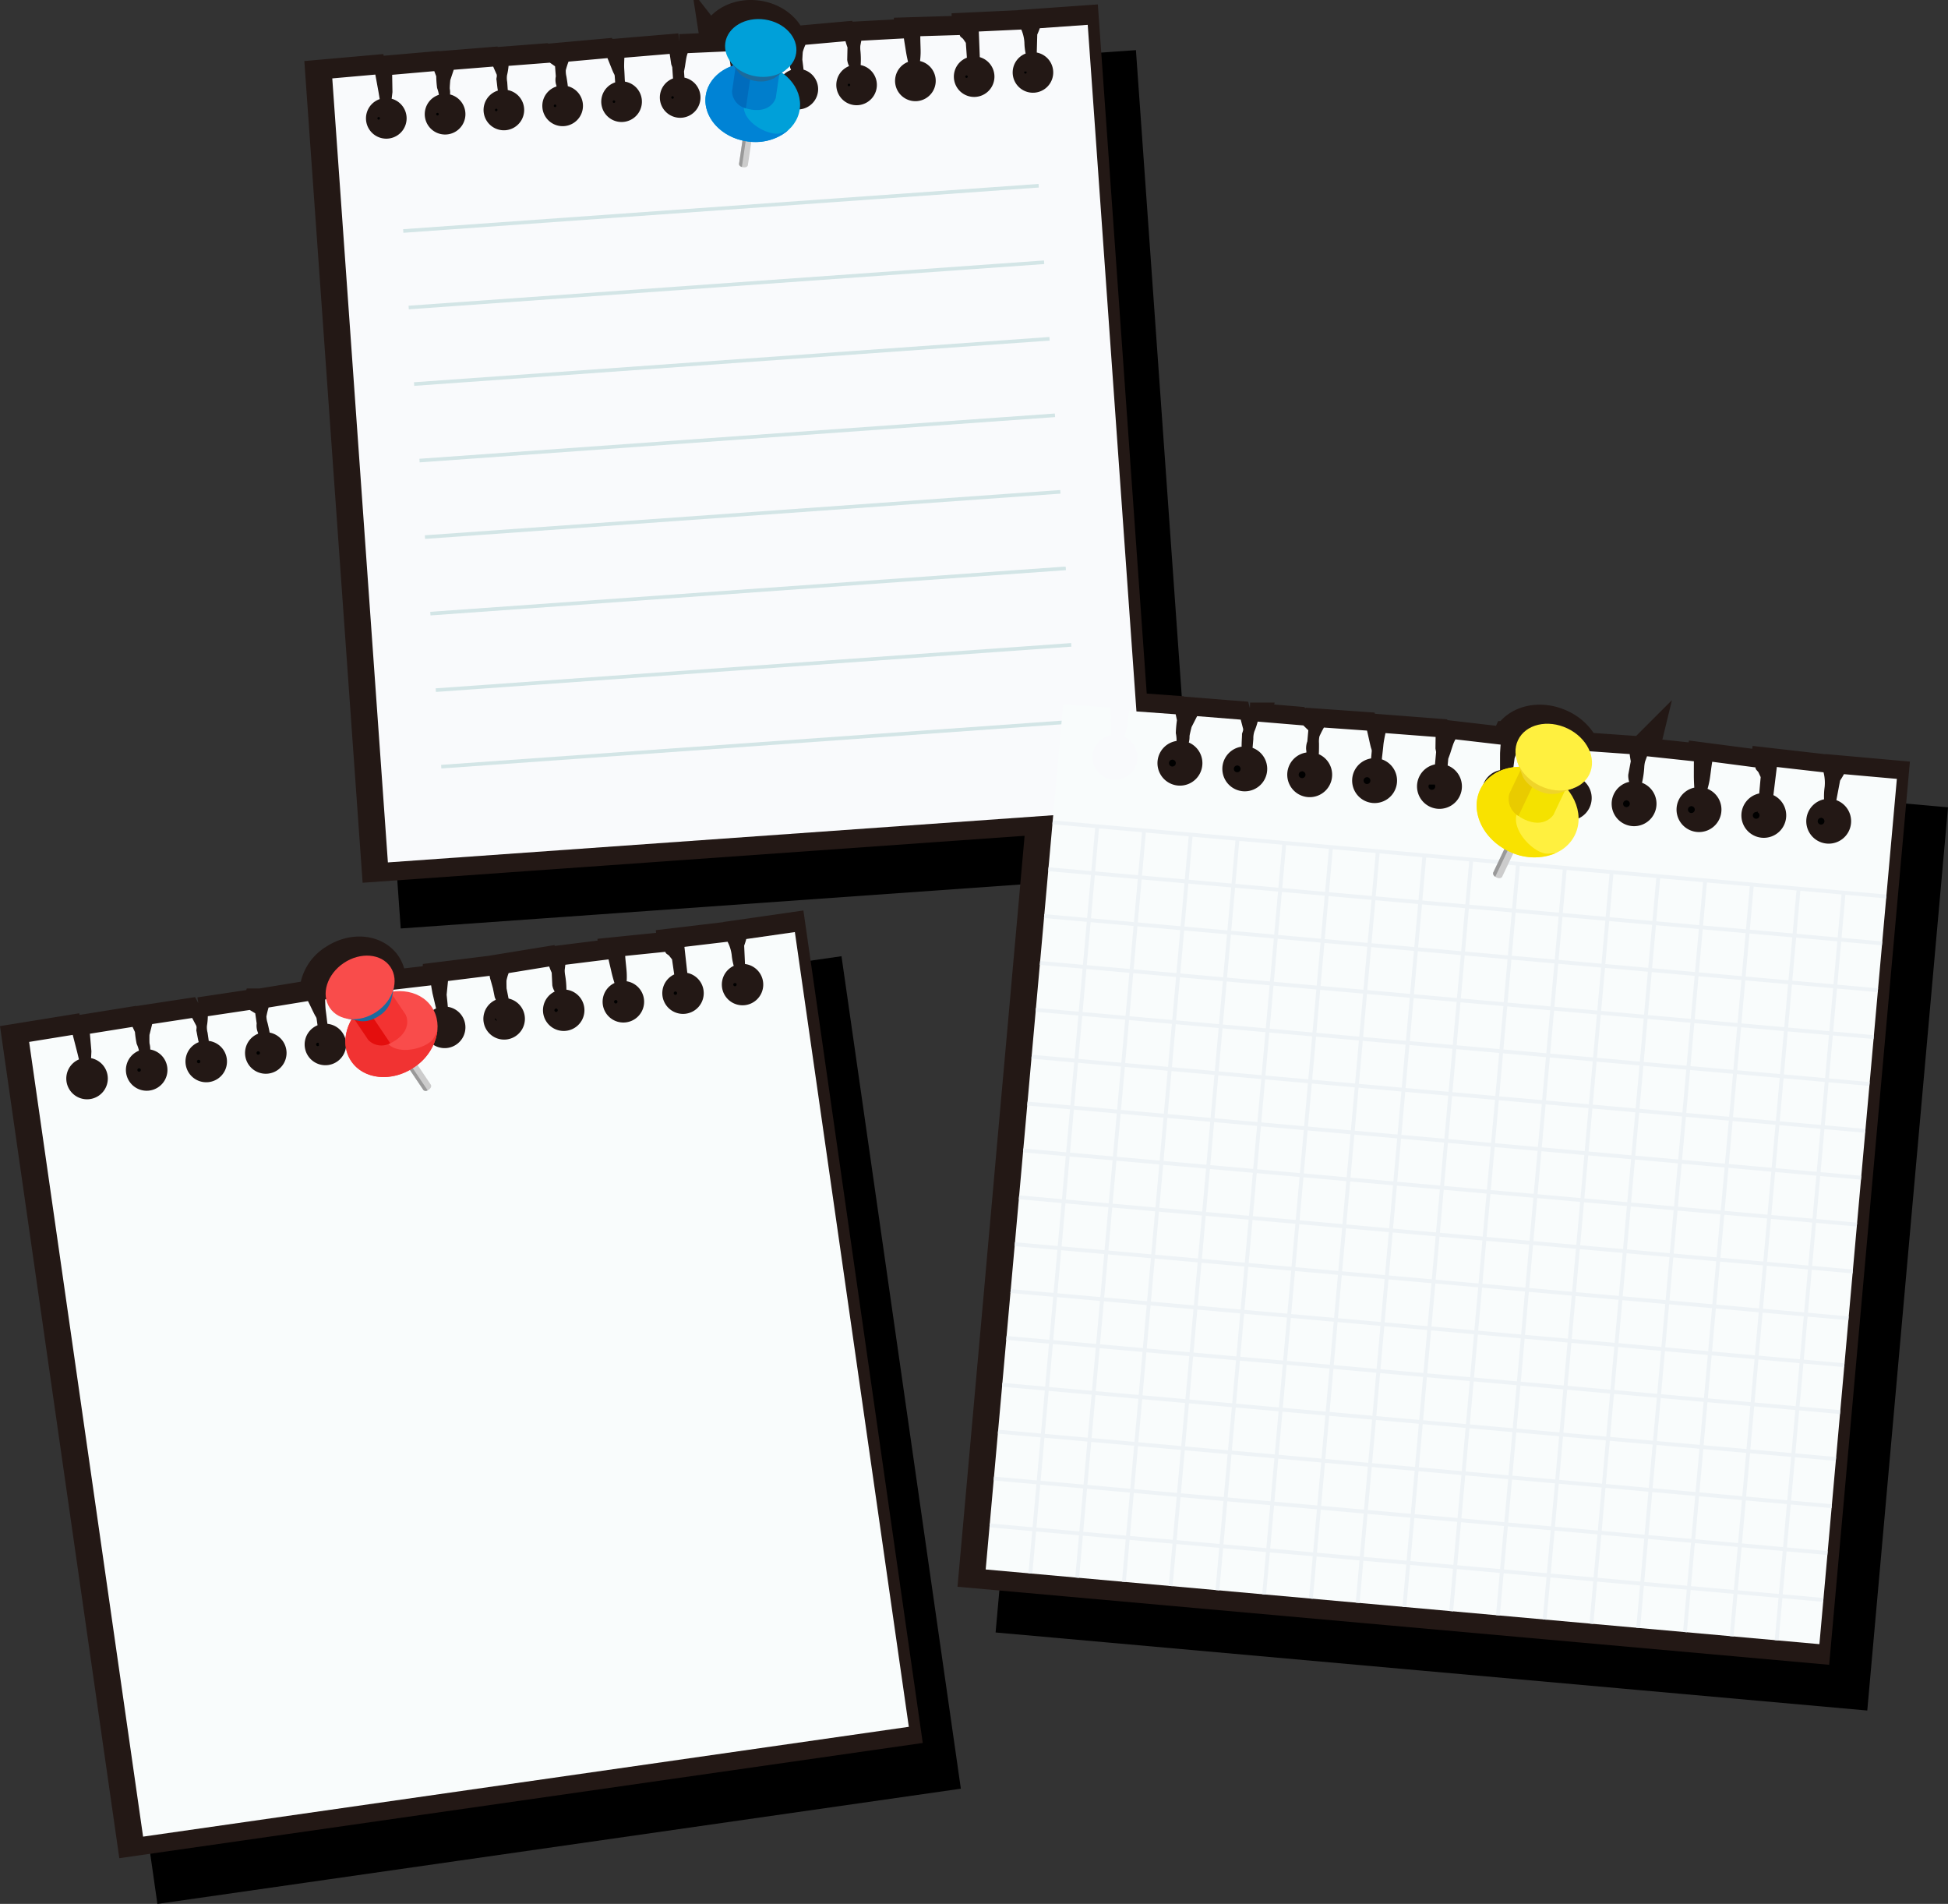 <svg id="グループ_17294" data-name="グループ 17294" xmlns="http://www.w3.org/2000/svg" xmlns:xlink="http://www.w3.org/1999/xlink" width="255.681" height="249.841" viewBox="0 0 255.681 249.841">
  <rect x="0" y="0" width="255.681" height="249.841" fill="#333333" stroke="none"/>
  <defs>
    <clipPath id="clip-path">
      <rect id="長方形_12592" data-name="長方形 12592" width="255.681" height="249.841" fill="none"/>
    </clipPath>
    <clipPath id="clip-path-3">
      <rect id="長方形_12536" data-name="長方形 12536" width="83.476" height="6.391" transform="translate(52.91 24.158)" fill="none"/>
    </clipPath>
    <clipPath id="clip-path-4">
      <rect id="長方形_12535" data-name="長方形 12535" width="83.477" height="6.39" transform="translate(52.91 24.158)" fill="none"/>
    </clipPath>
    <clipPath id="clip-path-5">
      <rect id="長方形_12539" data-name="長方形 12539" width="83.477" height="6.391" transform="translate(53.623 34.2)" fill="none"/>
    </clipPath>
    <clipPath id="clip-path-6">
      <rect id="長方形_12538" data-name="長方形 12538" width="83.477" height="6.39" transform="translate(53.623 34.2)" fill="none"/>
    </clipPath>
    <clipPath id="clip-path-7">
      <rect id="長方形_12542" data-name="長方形 12542" width="83.477" height="6.391" transform="translate(54.335 44.242)" fill="none"/>
    </clipPath>
    <clipPath id="clip-path-8">
      <rect id="長方形_12541" data-name="長方形 12541" width="83.477" height="6.39" transform="translate(54.335 44.242)" fill="none"/>
    </clipPath>
    <clipPath id="clip-path-9">
      <rect id="長方形_12545" data-name="長方形 12545" width="83.477" height="6.391" transform="translate(55.048 54.284)" fill="none"/>
    </clipPath>
    <clipPath id="clip-path-10">
      <rect id="長方形_12544" data-name="長方形 12544" width="83.477" height="6.39" transform="translate(55.047 54.284)" fill="none"/>
    </clipPath>
    <clipPath id="clip-path-11">
      <rect id="長方形_12548" data-name="長方形 12548" width="83.476" height="6.391" transform="translate(55.759 64.326)" fill="none"/>
    </clipPath>
    <clipPath id="clip-path-12">
      <rect id="長方形_12547" data-name="長方形 12547" width="83.477" height="6.39" transform="translate(55.759 64.326)" fill="none"/>
    </clipPath>
    <clipPath id="clip-path-13">
      <rect id="長方形_12551" data-name="長方形 12551" width="83.477" height="6.391" transform="translate(56.472 74.367)" fill="none"/>
    </clipPath>
    <clipPath id="clip-path-14">
      <rect id="長方形_12550" data-name="長方形 12550" width="83.477" height="6.39" transform="translate(56.471 74.367)" fill="none"/>
    </clipPath>
    <clipPath id="clip-path-15">
      <rect id="長方形_12554" data-name="長方形 12554" width="83.477" height="6.391" transform="translate(57.183 84.409)" fill="none"/>
    </clipPath>
    <clipPath id="clip-path-16">
      <rect id="長方形_12553" data-name="長方形 12553" width="83.477" height="6.39" transform="translate(57.183 84.409)" fill="none"/>
    </clipPath>
    <clipPath id="clip-path-17">
      <rect id="長方形_12557" data-name="長方形 12557" width="83.477" height="6.391" transform="translate(57.895 94.451)" fill="none"/>
    </clipPath>
    <clipPath id="clip-path-18">
      <rect id="長方形_12556" data-name="長方形 12556" width="83.477" height="6.39" transform="translate(57.895 94.451)" fill="none"/>
    </clipPath>
  </defs>
  <g id="グループ_17293" data-name="グループ 17293" clip-path="url(#clip-path)">
    <g id="グループ_17292" data-name="グループ 17292">
      <g id="グループ_17291" data-name="グループ 17291" clip-path="url(#clip-path)">
        <path id="パス_14248" data-name="パス 14248" d="M101.95,129.223c-.067.264-.172.585-.276.871l.11,2.409a2.719,2.719,0,1,1-1.478.24,8.1,8.1,0,0,1-.273-1.465,5.133,5.133,0,0,0-.538-1.7l-5.662.672.378,3.417a2.721,2.721,0,1,1-1.72.2l-.283-1.973c-.131-.167-.275-.35-.378-.477-.122-.152-.472-.26-.5-.516l-5.272.538c.043.716.174,1.691.2,2.238a9.722,9.722,0,0,1,0,1.087,2.725,2.725,0,1,1-1.6.228c-.139-.435-.3-1-.42-1.541-.116-.511-.251-1.049-.361-1.559L78.2,132.6l-.082.688a3.629,3.629,0,0,0,.061.69,11.541,11.541,0,0,1,.165,1.893,2.721,2.721,0,1,1-1.541.249,2.453,2.453,0,0,1-.309-.818l-.082-1.659s-.212-.475-.327-.816l-5.324.867a6.084,6.084,0,0,0-.282.973c-.012.248.008,1.038.008,1.038l.264,1.329a2.722,2.722,0,1,1-1.676.166l-.141-.339-.237-1.172s-.258-.938-.347-1.225a2.7,2.7,0,0,1-.08-.41l-5.469.678-.179,1.8.118,1.144.039.444a2.727,2.727,0,1,1-1.891,4.984,5.952,5.952,0,0,0,.506-1.768c0-.011,0-.021.006-.032l0,0a4.73,4.73,0,0,0-.5-2.771,2.675,2.675,0,0,1,.333-.205l-.478-2.024c0-.033-.1-.537-.17-1.007l-4.949.576.067-.329-.01-.038a3.4,3.4,0,0,0-.445-2.616c-1.189-1.767-3.935-2-6.134-.52a4.8,4.8,0,0,0-2.281,4.752l-.155.024c.008.427.03,1.089.084,1.466.056.4.132,1.053.174,1.427l.044.308a2.716,2.716,0,0,1,2.368,2.059c-.006.12-.013.24-.011.36,0,.049.007.1.009.146a4.867,4.867,0,0,0,.055.528,2.719,2.719,0,1,1-3.718-2.9l-.128-.9a.963.963,0,0,0-.116-.255c-.157-.222-.69-1.39-1.01-2.019l-5.174.843a11.66,11.66,0,0,0-.282,1.167,2.99,2.99,0,0,0,.14.823s.221.9.282,1.3a2.725,2.725,0,1,1-1.511.147l-.014-.1-.1-.287a2.435,2.435,0,0,1-.075-.961l-.189-1.33-.723-.438-5.5.822a8.406,8.406,0,0,1-.117,1.266,2.718,2.718,0,0,0,.086.9l.154,1.075a2.723,2.723,0,1,1-1.325.167l-.006-.07c-.014-.044-.026-.089-.037-.137-.1-.424-.248-1.343-.267-1.3l.039-.419-.029-.2-.553-1.048-5.249.8-.356,1.424s-.021.918.012,1.142a2.9,2.9,0,0,1,.094.771,2.729,2.729,0,1,1-1.492.158l-.008-.088a4.467,4.467,0,0,0-.285-.809,13.65,13.65,0,0,1-.228-1.559l-.314-.668-5.6.9.2,2.305-.044.9a2.725,2.725,0,1,1-1.591.165l-.218-.9-.605-2.333-5.723.926L22.78,247.011,123.286,232.6,108.329,128.308Z"/>
        <path id="パス_14249" data-name="パス 14249" d="M101.95,129.223c-.067.264-.172.585-.276.871l.11,2.409a2.719,2.719,0,1,1-1.478.24,8.1,8.1,0,0,1-.273-1.465,5.133,5.133,0,0,0-.538-1.7l-5.662.672.378,3.417a2.721,2.721,0,1,1-1.72.2l-.283-1.973c-.131-.167-.275-.35-.378-.477-.122-.152-.472-.26-.5-.516l-5.272.538c.043.716.174,1.691.2,2.238a9.722,9.722,0,0,1,0,1.087,2.725,2.725,0,1,1-1.6.228c-.139-.435-.3-1-.42-1.541-.116-.511-.251-1.049-.361-1.559L78.2,132.6l-.082.688a3.629,3.629,0,0,0,.061.69,11.541,11.541,0,0,1,.165,1.893,2.721,2.721,0,1,1-1.541.249,2.453,2.453,0,0,1-.309-.818l-.082-1.659s-.212-.475-.327-.816l-5.324.867a6.084,6.084,0,0,0-.282.973c-.012.248.008,1.038.008,1.038l.264,1.329a2.722,2.722,0,1,1-1.676.166l-.141-.339-.237-1.172s-.258-.938-.347-1.225a2.7,2.7,0,0,1-.08-.41l-5.469.678-.179,1.8.118,1.144.039.444a2.727,2.727,0,1,1-1.891,4.984,5.952,5.952,0,0,0,.506-1.768c0-.011,0-.021.006-.032l0,0a4.73,4.73,0,0,0-.5-2.771,2.675,2.675,0,0,1,.333-.205l-.478-2.024c0-.033-.1-.537-.17-1.007l-4.949.576.067-.329-.01-.038a3.4,3.4,0,0,0-.445-2.616c-1.189-1.767-3.935-2-6.134-.52a4.8,4.8,0,0,0-2.281,4.752l-.155.024c.008.427.03,1.089.084,1.466.056.4.132,1.053.174,1.427l.044.308a2.716,2.716,0,0,1,2.368,2.059c-.006.12-.013.24-.011.36,0,.049.007.1.009.146a4.867,4.867,0,0,0,.055.528,2.719,2.719,0,1,1-3.718-2.9l-.128-.9a.963.963,0,0,0-.116-.255c-.157-.222-.69-1.39-1.01-2.019l-5.174.843a11.66,11.66,0,0,0-.282,1.167,2.99,2.99,0,0,0,.14.823s.221.9.282,1.3a2.725,2.725,0,1,1-1.511.147l-.014-.1-.1-.287a2.435,2.435,0,0,1-.075-.961l-.189-1.33-.723-.438-5.5.822a8.406,8.406,0,0,1-.117,1.266,2.718,2.718,0,0,0,.086.9l.154,1.075a2.723,2.723,0,1,1-1.325.167l-.006-.07c-.014-.044-.026-.089-.037-.137-.1-.424-.248-1.343-.267-1.3l.039-.419-.029-.2-.553-1.048-5.249.8-.356,1.424s-.021.918.012,1.142a2.9,2.9,0,0,1,.094.771,2.729,2.729,0,1,1-1.492.158l-.008-.088a4.467,4.467,0,0,0-.285-.809,13.65,13.65,0,0,1-.228-1.559l-.314-.668-5.6.9.2,2.305-.044.9a2.725,2.725,0,1,1-1.591.165l-.218-.9-.605-2.333-5.723.926L22.78,247.011,123.286,232.6,108.329,128.308Z" fill="none" stroke="#000" stroke-width="5"/>
        <path id="パス_14250" data-name="パス 14250" d="M252.968,108.207l-6.945-.621c-.137.26-.331.573-.508.848L245.029,111a2.942,2.942,0,1,1-1.616-.114,8.755,8.755,0,0,1,.077-1.61,5.566,5.566,0,0,0-.144-1.928l-6.131-.7-.452,3.692a2.942,2.942,0,1,1-1.861-.22l.192-2.148c-.1-.205-.2-.437-.279-.6-.09-.19-.432-.391-.4-.669l-5.682-.741c-.134.765-.237,1.819-.344,2.407a11.668,11.668,0,0,1-.271,1.144,2.948,2.948,0,1,1-1.739-.156c-.032-.492-.063-1.127-.059-1.726.005-.567,0-1.167.008-1.732l-6.153-.658-.256.7a3.88,3.88,0,0,0-.106.743,12.586,12.586,0,0,1-.293,2.035,2.943,2.943,0,1,1-1.685-.12,2.638,2.638,0,0,1-.122-.938l.33-1.768s-.107-.552-.142-.94l-5.263-.371a5.748,5.748,0,0,0-2.91-3c-2.591-1.231-5.492-.543-6.482,1.538a3.492,3.492,0,0,0-.289,1.9l-.167.486-.153,1.179c-.178.023-.352.053-.525.089-.124.026-.247.053-.369.085a6.345,6.345,0,0,0-.6.2c-.106.041-.21.083-.313.13a5.653,5.653,0,0,0-.624.323c-.081.049-.155.106-.233.159-.148.1-.291.21-.427.325-.073.062-.147.121-.216.187a4.8,4.8,0,0,0-.479.529c-.051.065-.1.131-.147.2.008-.021.011-.043.019-.064a2.949,2.949,0,0,1,2.163-1.786s0-2.194.005-2.251c0-.036.031-.589.071-1.1l-5.929-.689a4.658,4.658,0,0,0-.256.539c-.144.376-.432,1.31-.432,1.31l-.256.7-.079.88a2.946,2.946,0,1,1-1.661-.143l.145-1.627-.084-.455.02-1.519-6.578-.506a15.655,15.655,0,0,0-.276,1.565c-.039.436-.122,1.142-.171,1.545l-.03.335a2.948,2.948,0,1,1-1.413-.122l.087-.979a1.045,1.045,0,0,0-.059-.3c-.11-.273-.381-1.635-.563-2.373l-5.658-.4a12.456,12.456,0,0,0-.588,1.158,3.3,3.3,0,0,0-.057.9s.01,1-.025,1.439a2.947,2.947,0,1,1-1.629-.221l.006-.107-.038-.328a2.654,2.654,0,0,1,.159-1.03l.13-1.454-.653-.635-5.992-.5a9.334,9.334,0,0,1-.438,1.3,2.963,2.963,0,0,0-.133.972l-.1,1.169a2.944,2.944,0,1,1-1.436-.154l0-.076c0-.049-.005-.1,0-.154,0-.47.077-1.476.041-1.432l.144-.433.019-.21-.322-1.242-5.724-.458-.725,1.412s-.25.961-.27,1.206a3.182,3.182,0,0,1-.093.836,2.949,2.949,0,1,1-1.613-.206l.006-.1a4.855,4.855,0,0,0-.1-.923,14.814,14.814,0,0,1,.148-1.695l-.166-.782-5.149-.375-6.393-90.1-6.293.446c-.085.253-.209.559-.331.831l-.065,2.36a2.661,2.661,0,1,1-1.459.131,7.921,7.921,0,0,1-.164-1.449,5.018,5.018,0,0,0-.406-1.7l-5.578.258L132.6,13.5a2.663,2.663,0,1,1-1.694.072l-.138-1.946c-.116-.173-.244-.361-.336-.493-.109-.157-.442-.287-.456-.539l-5.182.157c-.009.7.051,1.659.04,2.2-.008.389-.04.757-.077,1.061a2.666,2.666,0,1,1-1.576.111c-.1-.435-.219-1-.3-1.534-.077-.507-.172-1.042-.243-1.548l-5.591.3L116.92,12a3.572,3.572,0,0,0,.013.678,11.218,11.218,0,0,1,.032,1.86,2.663,2.663,0,1,1-1.522.135,2.422,2.422,0,0,1-.244-.82l.036-1.625s-.174-.478-.262-.819l-5.259.472a6.028,6.028,0,0,0-.343.93c-.03.241-.064,1.015-.064,1.015l.164,1.316a2.664,2.664,0,0,1-.5,5.208v0a4.975,4.975,0,0,0-2.048-4.6,2.668,2.668,0,0,1,.9-.564l-.128-.342-.025-.193a3.163,3.163,0,0,0,.829-1.675c.3-2.063-1.53-4.04-4.1-4.418s-4.9.987-5.2,3.05a3.111,3.111,0,0,0,.07,1.143l-5.013.222a4.27,4.27,0,0,0-.15.519c-.074.357-.2,1.232-.2,1.232l-.128.66.057.8a2.664,2.664,0,1,1-1.5.111l-.1-1.474-.141-.394-.2-1.359-5.948.5a14.249,14.249,0,0,0-.021,1.437c.028.4.056,1.038.07,1.4l.022.3a2.666,2.666,0,1,1-1.28.095l-.063-.887a.927.927,0,0,0-.1-.257c-.137-.228-.576-1.406-.845-2.039l-5.111.461a11.547,11.547,0,0,0-.357,1.119,2.977,2.977,0,0,0,.079.815s.153.89.185,1.289a2.666,2.666,0,1,1-1.487.038l-.007-.1-.081-.287a2.414,2.414,0,0,1-.006-.943L76.852,14.7l-.676-.476-5.426.418a8.338,8.338,0,0,1-.2,1.228,2.7,2.7,0,0,0,.021.887l.075,1.06a2.666,2.666,0,1,1-1.306.071v-.069c-.01-.044-.019-.089-.027-.137-.064-.421-.147-1.329-.17-1.285l.067-.408L69.2,15.8l-.467-1.062-5.179.417L63.1,16.518s-.083.9-.068,1.116a2.809,2.809,0,0,1,.037.76,2.668,2.668,0,1,1-1.47.049l-.006-.086a4.321,4.321,0,0,0-.222-.81,13.4,13.4,0,0,1-.113-1.538L61,15.334l-5.529.482.04,2.266-.106.874a2.667,2.667,0,1,1-1.567.05l-.149-.9-.425-2.32-5.652.5,7.3,102.882,87.323-6.192-.058.648-.045.506-.506,5.644-.045.506-.5,5.645-.046.506h0l-.506,5.644-.045.506-.5,5.645h0l-.045.506-.505,5.645-.046.506h0l-.506,5.644-.045.506-.505,5.645h0l-.045.506-.5,5.644-.046.506h0l-.506,5.645-.045.506-.5,5.645h0l-.045.506-.505,5.644-.046.506h0l-.506,5.645-.045.506-.505,5.644h0l-.045.506-.505,5.645-.045.506-.506,5.644-.045.506-.5,5.562,5.614.5h0l.506.045h0l5.631.505.506.045,97.171,8.7Zm-40.347,3.783a2.921,2.921,0,0,1-1.429,1.39,6.174,6.174,0,0,0-1.384-3.7l.6-.207.032-.031a3.945,3.945,0,0,0,1.487-.91,2.937,2.937,0,0,1,.7,3.457M99.9,14.1c.005.015.007.031.011.045l.346.458c-.117.039-.235.077-.349.122-.048-.3-.094-.587-.123-.776.035.052.077.1.115.151"/>
        <path id="パス_14251" data-name="パス 14251" d="M252.968,108.207l-6.945-.621c-.137.26-.331.573-.508.848L245.029,111a2.942,2.942,0,1,1-1.616-.114,8.755,8.755,0,0,1,.077-1.61,5.566,5.566,0,0,0-.144-1.928l-6.131-.7-.452,3.692a2.942,2.942,0,1,1-1.861-.22l.192-2.148c-.1-.205-.2-.437-.279-.6-.09-.19-.432-.391-.4-.669l-5.682-.741c-.134.765-.237,1.819-.344,2.407a11.668,11.668,0,0,1-.271,1.144,2.948,2.948,0,1,1-1.739-.156c-.032-.492-.063-1.127-.059-1.726.005-.567,0-1.167.008-1.732l-6.153-.658-.256.7a3.88,3.88,0,0,0-.106.743,12.586,12.586,0,0,1-.293,2.035,2.943,2.943,0,1,1-1.685-.12,2.638,2.638,0,0,1-.122-.938l.33-1.768s-.107-.552-.142-.94l-5.263-.371a5.748,5.748,0,0,0-2.91-3c-2.591-1.231-5.492-.543-6.482,1.538a3.492,3.492,0,0,0-.289,1.9l-.167.486-.153,1.179c-.178.023-.352.053-.525.089-.124.026-.247.053-.369.085a6.345,6.345,0,0,0-.6.2c-.106.041-.21.083-.313.13a5.653,5.653,0,0,0-.624.323c-.081.049-.155.106-.233.159-.148.1-.291.21-.427.325-.073.062-.147.121-.216.187a4.8,4.8,0,0,0-.479.529c-.051.065-.1.131-.147.2.008-.021.011-.043.019-.064a2.949,2.949,0,0,1,2.163-1.786s0-2.194.005-2.251c0-.036.031-.589.071-1.1l-5.929-.689a4.658,4.658,0,0,0-.256.539c-.144.376-.432,1.31-.432,1.31l-.256.7-.079.88a2.946,2.946,0,1,1-1.661-.143l.145-1.627-.084-.455.02-1.519-6.578-.506a15.655,15.655,0,0,0-.276,1.565c-.039.436-.122,1.142-.171,1.545l-.03.335a2.948,2.948,0,1,1-1.413-.122l.087-.979a1.045,1.045,0,0,0-.059-.3c-.11-.273-.381-1.635-.563-2.373l-5.658-.4a12.456,12.456,0,0,0-.588,1.158,3.3,3.3,0,0,0-.057.9s.01,1-.025,1.439a2.947,2.947,0,1,1-1.629-.221l.006-.107-.038-.328a2.654,2.654,0,0,1,.159-1.03l.13-1.454-.653-.635-5.992-.5a9.334,9.334,0,0,1-.438,1.3,2.963,2.963,0,0,0-.133.972l-.1,1.169a2.944,2.944,0,1,1-1.436-.154l0-.076c0-.049-.005-.1,0-.154,0-.47.077-1.476.041-1.432l.144-.433.019-.21-.322-1.242-5.724-.458-.725,1.412s-.25.961-.27,1.206a3.182,3.182,0,0,1-.093.836,2.949,2.949,0,1,1-1.613-.206l.006-.1a4.855,4.855,0,0,0-.1-.923,14.814,14.814,0,0,1,.148-1.695l-.166-.782-5.149-.375-6.393-90.1-6.293.446c-.085.253-.209.559-.331.831l-.065,2.36a2.661,2.661,0,1,1-1.459.131,7.921,7.921,0,0,1-.164-1.449,5.018,5.018,0,0,0-.406-1.7l-5.578.258L132.6,13.5a2.663,2.663,0,1,1-1.694.072l-.138-1.946c-.116-.173-.244-.361-.336-.493-.109-.157-.442-.287-.456-.539l-5.182.157c-.009.7.051,1.659.04,2.2-.008.389-.04.757-.077,1.061a2.666,2.666,0,1,1-1.576.111c-.1-.435-.219-1-.3-1.534-.077-.507-.172-1.042-.243-1.548l-5.591.3L116.92,12a3.572,3.572,0,0,0,.013.678,11.218,11.218,0,0,1,.032,1.86,2.663,2.663,0,1,1-1.522.135,2.422,2.422,0,0,1-.244-.82l.036-1.625s-.174-.478-.262-.819l-5.259.472a6.028,6.028,0,0,0-.343.93c-.03.241-.064,1.015-.064,1.015l.164,1.316a2.664,2.664,0,0,1-.5,5.208v0a4.975,4.975,0,0,0-2.048-4.6,2.668,2.668,0,0,1,.9-.564l-.128-.342-.025-.193a3.163,3.163,0,0,0,.829-1.675c.3-2.063-1.53-4.04-4.1-4.418s-4.9.987-5.2,3.05a3.111,3.111,0,0,0,.07,1.143l-5.013.222a4.27,4.27,0,0,0-.15.519c-.074.357-.2,1.232-.2,1.232l-.128.66.057.8a2.664,2.664,0,1,1-1.5.111l-.1-1.474-.141-.394-.2-1.359-5.948.5a14.249,14.249,0,0,0-.021,1.437c.028.4.056,1.038.07,1.4l.022.3a2.666,2.666,0,1,1-1.28.095l-.063-.887a.927.927,0,0,0-.1-.257c-.137-.228-.576-1.406-.845-2.039l-5.111.461a11.547,11.547,0,0,0-.357,1.119,2.977,2.977,0,0,0,.079.815s.153.89.185,1.289a2.666,2.666,0,1,1-1.487.038l-.007-.1-.081-.287a2.414,2.414,0,0,1-.006-.943L76.852,14.7l-.676-.476-5.426.418a8.338,8.338,0,0,1-.2,1.228,2.7,2.7,0,0,0,.021.887l.075,1.06a2.666,2.666,0,1,1-1.306.071v-.069c-.01-.044-.019-.089-.027-.137-.064-.421-.147-1.329-.17-1.285l.067-.408L69.2,15.8l-.467-1.062-5.179.417L63.1,16.518s-.083.9-.068,1.116a2.809,2.809,0,0,1,.037.76,2.668,2.668,0,1,1-1.47.049l-.006-.086a4.321,4.321,0,0,0-.222-.81,13.4,13.4,0,0,1-.113-1.538L61,15.334l-5.529.482.04,2.266-.106.874a2.667,2.667,0,1,1-1.567.05l-.149-.9-.425-2.32-5.652.5,7.3,102.882,87.323-6.192-.058.648-.045.506-.506,5.644-.045.506-.5,5.645-.046.506h0l-.506,5.644-.045.506-.5,5.645h0l-.045.506-.505,5.645-.046.506h0l-.506,5.644-.045.506-.505,5.645h0l-.045.506-.5,5.644-.046.506h0l-.506,5.645-.045.506-.5,5.645h0l-.045.506-.505,5.644-.046.506h0l-.506,5.645-.045.506-.505,5.644h0l-.045.506-.505,5.645-.045.506-.506,5.644-.045.506-.5,5.562,5.614.5h0l.506.045h0l5.631.505.506.045,97.171,8.7Zm-40.347,3.783a2.921,2.921,0,0,1-1.429,1.39,6.174,6.174,0,0,0-1.384-3.7l.6-.207.032-.031a3.945,3.945,0,0,0,1.487-.91A2.937,2.937,0,0,1,212.621,111.99ZM99.9,14.1c.005.015.007.031.011.045l.346.458c-.117.039-.235.077-.349.122-.048-.3-.094-.587-.123-.776C99.825,14,99.867,14.05,99.9,14.1Z" fill="none" stroke="#000" stroke-width="5"/>
        <path id="パス_14252" data-name="パス 14252" d="M96.95,123.223c-.067.264-.172.585-.276.871l.11,2.409a2.719,2.719,0,1,1-1.478.24,8.1,8.1,0,0,1-.273-1.465,5.133,5.133,0,0,0-.538-1.7l-5.662.672.378,3.417a2.721,2.721,0,1,1-1.72.2l-.283-1.973c-.131-.167-.275-.35-.378-.477-.122-.152-.472-.26-.5-.516l-5.272.538c.043.716.174,1.691.2,2.238a9.722,9.722,0,0,1,0,1.087,2.725,2.725,0,1,1-1.6.228c-.139-.435-.3-1-.42-1.541-.116-.511-.251-1.049-.361-1.559L73.2,126.6l-.082.688a3.628,3.628,0,0,0,.061.69,11.541,11.541,0,0,1,.165,1.893,2.721,2.721,0,1,1-1.541.249,2.453,2.453,0,0,1-.309-.818l-.082-1.659s-.212-.475-.327-.816l-5.324.867a6.085,6.085,0,0,0-.282.973c-.012.248.008,1.038.008,1.038l.264,1.329a2.722,2.722,0,1,1-1.676.166l-.141-.339-.237-1.172s-.258-.938-.347-1.225a2.7,2.7,0,0,1-.08-.41l-5.469.678-.179,1.8.118,1.144.039.444a2.727,2.727,0,1,1-1.891,4.984,5.952,5.952,0,0,0,.506-1.768c0-.011,0-.021.006-.032l0,0a4.73,4.73,0,0,0-.5-2.771,2.675,2.675,0,0,1,.333-.205l-.478-2.024c0-.033-.1-.537-.17-1.007l-4.949.576.067-.329-.01-.038a3.4,3.4,0,0,0-.445-2.616c-1.189-1.767-3.935-2-6.134-.52a4.8,4.8,0,0,0-2.281,4.752l-.155.024c.008.427.03,1.089.084,1.466.056.4.132,1.053.174,1.427l.044.308a2.716,2.716,0,0,1,2.368,2.059c-.006.12-.013.24-.011.36,0,.049.007.1.009.146a4.867,4.867,0,0,0,.055.528,2.719,2.719,0,1,1-3.718-2.9l-.128-.9a.963.963,0,0,0-.116-.255c-.157-.222-.69-1.39-1.01-2.019l-5.174.843a11.66,11.66,0,0,0-.282,1.167,2.99,2.99,0,0,0,.14.823s.221.9.282,1.3a2.725,2.725,0,1,1-1.511.147l-.014-.1-.1-.287a2.435,2.435,0,0,1-.075-.961l-.189-1.33-.723-.438-5.5.822a8.406,8.406,0,0,1-.117,1.266,2.718,2.718,0,0,0,.086.9l.154,1.075a2.723,2.723,0,1,1-1.325.167l-.006-.07c-.014-.044-.026-.089-.037-.137-.1-.424-.248-1.343-.267-1.3l.039-.419-.029-.2-.553-1.048-5.249.8-.356,1.424s-.021.918.012,1.142a2.9,2.9,0,0,1,.094.771,2.729,2.729,0,1,1-1.492.158l-.008-.088a4.467,4.467,0,0,0-.285-.809,13.65,13.65,0,0,1-.228-1.559l-.314-.668-5.6.9.2,2.305-.044.9a2.725,2.725,0,1,1-1.591.165l-.218-.9L8.546,135.8l-5.723.926L17.78,241.011,118.286,226.6,103.329,122.308Z" fill="#231815"/>
        <path id="パス_14253" data-name="パス 14253" d="M96.95,123.223c-.067.264-.172.585-.276.871l.11,2.409a2.719,2.719,0,1,1-1.478.24,8.1,8.1,0,0,1-.273-1.465,5.133,5.133,0,0,0-.538-1.7l-5.662.672.378,3.417a2.721,2.721,0,1,1-1.72.2l-.283-1.973c-.131-.167-.275-.35-.378-.477-.122-.152-.472-.26-.5-.516l-5.272.538c.043.716.174,1.691.2,2.238a9.722,9.722,0,0,1,0,1.087,2.725,2.725,0,1,1-1.6.228c-.139-.435-.3-1-.42-1.541-.116-.511-.251-1.049-.361-1.559L73.2,126.6l-.082.688a3.628,3.628,0,0,0,.061.69,11.541,11.541,0,0,1,.165,1.893,2.721,2.721,0,1,1-1.541.249,2.453,2.453,0,0,1-.309-.818l-.082-1.659s-.212-.475-.327-.816l-5.324.867a6.085,6.085,0,0,0-.282.973c-.012.248.008,1.038.008,1.038l.264,1.329a2.722,2.722,0,1,1-1.676.166l-.141-.339-.237-1.172s-.258-.938-.347-1.225a2.7,2.7,0,0,1-.08-.41l-5.469.678-.179,1.8.118,1.144.039.444a2.727,2.727,0,1,1-1.891,4.984,5.952,5.952,0,0,0,.506-1.768c0-.011,0-.021.006-.032l0,0a4.73,4.73,0,0,0-.5-2.771,2.675,2.675,0,0,1,.333-.205l-.478-2.024c0-.033-.1-.537-.17-1.007l-4.949.576.067-.329-.01-.038a3.4,3.4,0,0,0-.445-2.616c-1.189-1.767-3.935-2-6.134-.52a4.8,4.8,0,0,0-2.281,4.752l-.155.024c.008.427.03,1.089.084,1.466.056.4.132,1.053.174,1.427l.044.308a2.716,2.716,0,0,1,2.368,2.059c-.006.12-.013.24-.011.36,0,.049.007.1.009.146a4.867,4.867,0,0,0,.055.528,2.719,2.719,0,1,1-3.718-2.9l-.128-.9a.963.963,0,0,0-.116-.255c-.157-.222-.69-1.39-1.01-2.019l-5.174.843a11.66,11.66,0,0,0-.282,1.167,2.99,2.99,0,0,0,.14.823s.221.9.282,1.3a2.725,2.725,0,1,1-1.511.147l-.014-.1-.1-.287a2.435,2.435,0,0,1-.075-.961l-.189-1.33-.723-.438-5.5.822a8.406,8.406,0,0,1-.117,1.266,2.718,2.718,0,0,0,.086.9l.154,1.075a2.723,2.723,0,1,1-1.325.167l-.006-.07c-.014-.044-.026-.089-.037-.137-.1-.424-.248-1.343-.267-1.3l.039-.419-.029-.2-.553-1.048-5.249.8-.356,1.424s-.021.918.012,1.142a2.9,2.9,0,0,1,.094.771,2.729,2.729,0,1,1-1.492.158l-.008-.088a4.467,4.467,0,0,0-.285-.809,13.65,13.65,0,0,1-.228-1.559l-.314-.668-5.6.9.2,2.305-.044.9a2.725,2.725,0,1,1-1.591.165l-.218-.9L8.546,135.8l-5.723.926L17.78,241.011,118.286,226.6,103.329,122.308Z" fill="none" stroke="#231815" stroke-width="5"/>
        <path id="パス_14254" data-name="パス 14254" d="M247.968,102.207l-6.945-.621c-.137.26-.331.573-.508.848L240.029,105a2.942,2.942,0,1,1-1.616-.114,8.755,8.755,0,0,1,.077-1.61,5.566,5.566,0,0,0-.144-1.928l-6.131-.7-.452,3.692a2.942,2.942,0,1,1-1.861-.22l.192-2.148c-.1-.205-.2-.437-.279-.6-.09-.19-.432-.391-.4-.669l-5.682-.741c-.134.765-.237,1.819-.344,2.407a11.668,11.668,0,0,1-.271,1.144,2.948,2.948,0,1,1-1.739-.156c-.032-.492-.063-1.127-.059-1.726.005-.567,0-1.167.008-1.732l-6.153-.658-.256.7a3.88,3.88,0,0,0-.106.743,12.586,12.586,0,0,1-.293,2.035,2.943,2.943,0,1,1-1.685-.12,2.638,2.638,0,0,1-.122-.938l.33-1.768s-.107-.552-.142-.94l-5.263-.371a5.748,5.748,0,0,0-2.91-3c-2.591-1.231-5.492-.543-6.482,1.538a3.492,3.492,0,0,0-.289,1.9l-.167.486-.153,1.179c-.178.023-.352.053-.525.089-.124.026-.247.053-.369.085a6.345,6.345,0,0,0-.6.2c-.106.041-.21.083-.313.13a5.653,5.653,0,0,0-.624.323c-.081.049-.155.106-.233.159-.148.1-.291.21-.427.325-.073.062-.147.121-.216.187a4.8,4.8,0,0,0-.479.529c-.051.065-.1.131-.147.2.008-.021.011-.043.019-.064a2.949,2.949,0,0,1,2.163-1.786s0-2.194.005-2.251c0-.036.031-.589.071-1.1l-5.929-.689a4.658,4.658,0,0,0-.256.539c-.144.376-.432,1.31-.432,1.31l-.256.7-.079.88a2.946,2.946,0,1,1-1.661-.143l.145-1.627-.084-.455.02-1.519-6.578-.506a15.655,15.655,0,0,0-.276,1.565c-.039.436-.122,1.142-.171,1.545l-.03.335a2.948,2.948,0,1,1-1.413-.122l.087-.979a1.045,1.045,0,0,0-.059-.3c-.11-.273-.381-1.635-.563-2.373l-5.658-.4a12.456,12.456,0,0,0-.588,1.158,3.3,3.3,0,0,0-.057.9s.01,1-.025,1.439a2.947,2.947,0,1,1-1.629-.221l.006-.107-.038-.328a2.654,2.654,0,0,1,.159-1.03l.13-1.454-.653-.635-5.992-.5a9.334,9.334,0,0,1-.438,1.3,2.963,2.963,0,0,0-.133.972l-.1,1.169a2.944,2.944,0,1,1-1.436-.154l0-.076c0-.049-.005-.1,0-.154,0-.47.077-1.476.041-1.432l.144-.433.019-.21-.322-1.242-5.724-.458-.725,1.412s-.25.961-.27,1.206a3.182,3.182,0,0,1-.093.836,2.949,2.949,0,1,1-1.613-.206l.006-.1a4.855,4.855,0,0,0-.1-.923,14.814,14.814,0,0,1,.148-1.695l-.166-.782-5.149-.375-6.393-90.1-6.293.446c-.085.253-.209.559-.331.831l-.065,2.36a2.661,2.661,0,1,1-1.459.131,7.921,7.921,0,0,1-.164-1.449,5.018,5.018,0,0,0-.406-1.7l-5.578.258L127.6,7.5a2.663,2.663,0,1,1-1.694.072l-.138-1.946c-.116-.173-.244-.361-.336-.493-.109-.157-.442-.287-.456-.539l-5.182.157c-.009.7.051,1.659.04,2.2-.008.389-.04.757-.077,1.061a2.666,2.666,0,1,1-1.576.111c-.1-.435-.219-1-.3-1.534-.077-.507-.172-1.042-.243-1.548l-5.591.3L111.92,6a3.572,3.572,0,0,0,.013.678,11.218,11.218,0,0,1,.032,1.86,2.663,2.663,0,1,1-1.522.135,2.422,2.422,0,0,1-.244-.82l.036-1.625s-.174-.478-.262-.819l-5.259.472a6.028,6.028,0,0,0-.343.93c-.03.241-.064,1.015-.064,1.015l.164,1.316a2.664,2.664,0,0,1-.5,5.208v0a4.975,4.975,0,0,0-2.048-4.6,2.668,2.668,0,0,1,.9-.564l-.128-.342-.025-.193A3.163,3.163,0,0,0,103.5,6.98c.3-2.063-1.53-4.04-4.1-4.418s-4.9.987-5.2,3.05a3.111,3.111,0,0,0,.07,1.143l-5.013.222a4.271,4.271,0,0,0-.15.519c-.074.357-.2,1.232-.2,1.232l-.128.66.057.8a2.664,2.664,0,1,1-1.5.111l-.1-1.474L87.1,8.431l-.2-1.359-5.948.5a14.249,14.249,0,0,0-.021,1.437c.028.4.056,1.038.07,1.4l.022.3a2.666,2.666,0,1,1-1.28.1l-.063-.887a.927.927,0,0,0-.1-.257c-.137-.228-.576-1.406-.845-2.039l-5.111.461a11.547,11.547,0,0,0-.357,1.119,2.977,2.977,0,0,0,.079.815s.153.89.185,1.289a2.666,2.666,0,1,1-1.487.038l-.007-.1-.081-.287a2.414,2.414,0,0,1-.006-.943L71.852,8.7l-.676-.476-5.426.418a8.338,8.338,0,0,1-.2,1.228,2.7,2.7,0,0,0,.021.887l.075,1.06a2.666,2.666,0,1,1-1.306.071v-.069c-.01-.044-.019-.089-.027-.137-.064-.421-.147-1.329-.17-1.285l.067-.408L64.2,9.8l-.467-1.062-5.179.417L58.1,10.518s-.083.9-.068,1.116a2.809,2.809,0,0,1,.037.76,2.668,2.668,0,1,1-1.47.049l-.006-.086a4.321,4.321,0,0,0-.222-.81,13.4,13.4,0,0,1-.113-1.538L56,9.334l-5.529.482.04,2.266-.106.874a2.667,2.667,0,1,1-1.567.05l-.149-.9-.425-2.32-5.652.5,7.3,102.882,87.323-6.192-.058.648-.045.506-.506,5.644-.045.506-.5,5.645-.046.506h0l-.506,5.644-.045.506-.5,5.645h0l-.045.506-.505,5.645-.046.506h0l-.506,5.644-.045.506-.505,5.645h0l-.045.506-.5,5.644-.046.506h0l-.506,5.645-.045.506-.5,5.645h0l-.045.506-.505,5.644-.046.506h0l-.506,5.645-.045.506-.505,5.644h0l-.045.506-.505,5.645-.045.506-.506,5.644-.045.506-.5,5.562,5.614.5h0l.506.045h0l5.631.505.506.045,97.171,8.7Zm-40.347,3.783a2.921,2.921,0,0,1-1.429,1.39,6.174,6.174,0,0,0-1.384-3.7l.6-.207.032-.031a3.945,3.945,0,0,0,1.487-.91,2.937,2.937,0,0,1,.7,3.457M94.9,8.1c.005.015.007.031.011.045l.346.458c-.117.039-.235.077-.349.122-.048-.3-.094-.587-.123-.776.035.052.077.1.115.151" fill="#231815"/>
        <path id="パス_14255" data-name="パス 14255" d="M247.968,102.207l-6.945-.621c-.137.26-.331.573-.508.848L240.029,105a2.942,2.942,0,1,1-1.616-.114,8.755,8.755,0,0,1,.077-1.61,5.566,5.566,0,0,0-.144-1.928l-6.131-.7-.452,3.692a2.942,2.942,0,1,1-1.861-.22l.192-2.148c-.1-.205-.2-.437-.279-.6-.09-.19-.432-.391-.4-.669l-5.682-.741c-.134.765-.237,1.819-.344,2.407a11.668,11.668,0,0,1-.271,1.144,2.948,2.948,0,1,1-1.739-.156c-.032-.492-.063-1.127-.059-1.726.005-.567,0-1.167.008-1.732l-6.153-.658-.256.7a3.88,3.88,0,0,0-.106.743,12.586,12.586,0,0,1-.293,2.035,2.943,2.943,0,1,1-1.685-.12,2.638,2.638,0,0,1-.122-.938l.33-1.768s-.107-.552-.142-.94l-5.263-.371a5.748,5.748,0,0,0-2.91-3c-2.591-1.231-5.492-.543-6.482,1.538a3.492,3.492,0,0,0-.289,1.9l-.167.486-.153,1.179c-.178.023-.352.053-.525.089-.124.026-.247.053-.369.085a6.345,6.345,0,0,0-.6.2c-.106.041-.21.083-.313.13a5.653,5.653,0,0,0-.624.323c-.081.049-.155.106-.233.159-.148.1-.291.21-.427.325-.073.062-.147.121-.216.187a4.8,4.8,0,0,0-.479.529c-.051.065-.1.131-.147.2.008-.021.011-.043.019-.064a2.949,2.949,0,0,1,2.163-1.786s0-2.194.005-2.251c0-.036.031-.589.071-1.1l-5.929-.689a4.658,4.658,0,0,0-.256.539c-.144.376-.432,1.31-.432,1.31l-.256.7-.079.88a2.946,2.946,0,1,1-1.661-.143l.145-1.627-.084-.455.02-1.519-6.578-.506a15.655,15.655,0,0,0-.276,1.565c-.039.436-.122,1.142-.171,1.545l-.03.335a2.948,2.948,0,1,1-1.413-.122l.087-.979a1.045,1.045,0,0,0-.059-.3c-.11-.273-.381-1.635-.563-2.373l-5.658-.4a12.456,12.456,0,0,0-.588,1.158,3.3,3.3,0,0,0-.057.9s.01,1-.025,1.439a2.947,2.947,0,1,1-1.629-.221l.006-.107-.038-.328a2.654,2.654,0,0,1,.159-1.03l.13-1.454-.653-.635-5.992-.5a9.334,9.334,0,0,1-.438,1.3,2.963,2.963,0,0,0-.133.972l-.1,1.169a2.944,2.944,0,1,1-1.436-.154l0-.076c0-.049-.005-.1,0-.154,0-.47.077-1.476.041-1.432l.144-.433.019-.21-.322-1.242-5.724-.458-.725,1.412s-.25.961-.27,1.206a3.182,3.182,0,0,1-.093.836,2.949,2.949,0,1,1-1.613-.206l.006-.1a4.855,4.855,0,0,0-.1-.923,14.814,14.814,0,0,1,.148-1.695l-.166-.782-5.149-.375-6.393-90.1-6.293.446c-.085.253-.209.559-.331.831l-.065,2.36a2.661,2.661,0,1,1-1.459.131,7.921,7.921,0,0,1-.164-1.449,5.018,5.018,0,0,0-.406-1.7l-5.578.258L127.6,7.5a2.663,2.663,0,1,1-1.694.072l-.138-1.946c-.116-.173-.244-.361-.336-.493-.109-.157-.442-.287-.456-.539l-5.182.157c-.009.7.051,1.659.04,2.2-.008.389-.04.757-.077,1.061a2.666,2.666,0,1,1-1.576.111c-.1-.435-.219-1-.3-1.534-.077-.507-.172-1.042-.243-1.548l-5.591.3L111.92,6a3.572,3.572,0,0,0,.013.678,11.218,11.218,0,0,1,.032,1.86,2.663,2.663,0,1,1-1.522.135,2.422,2.422,0,0,1-.244-.82l.036-1.625s-.174-.478-.262-.819l-5.259.472a6.028,6.028,0,0,0-.343.93c-.03.241-.064,1.015-.064,1.015l.164,1.316a2.664,2.664,0,0,1-.5,5.208v0a4.975,4.975,0,0,0-2.048-4.6,2.668,2.668,0,0,1,.9-.564l-.128-.342-.025-.193A3.163,3.163,0,0,0,103.5,6.98c.3-2.063-1.53-4.04-4.1-4.418s-4.9.987-5.2,3.05a3.111,3.111,0,0,0,.07,1.143l-5.013.222a4.271,4.271,0,0,0-.15.519c-.074.357-.2,1.232-.2,1.232l-.128.66.057.8a2.664,2.664,0,1,1-1.5.111l-.1-1.474L87.1,8.431l-.2-1.359-5.948.5a14.249,14.249,0,0,0-.021,1.437c.028.4.056,1.038.07,1.4l.022.3a2.666,2.666,0,1,1-1.28.1l-.063-.887a.927.927,0,0,0-.1-.257c-.137-.228-.576-1.406-.845-2.039l-5.111.461a11.547,11.547,0,0,0-.357,1.119,2.977,2.977,0,0,0,.079.815s.153.89.185,1.289a2.666,2.666,0,1,1-1.487.038l-.007-.1-.081-.287a2.414,2.414,0,0,1-.006-.943L71.852,8.7l-.676-.476-5.426.418a8.338,8.338,0,0,1-.2,1.228,2.7,2.7,0,0,0,.021.887l.075,1.06a2.666,2.666,0,1,1-1.306.071v-.069c-.01-.044-.019-.089-.027-.137-.064-.421-.147-1.329-.17-1.285l.067-.408L64.2,9.8l-.467-1.062-5.179.417L58.1,10.518s-.083.9-.068,1.116a2.809,2.809,0,0,1,.037.76,2.668,2.668,0,1,1-1.47.049l-.006-.086a4.321,4.321,0,0,0-.222-.81,13.4,13.4,0,0,1-.113-1.538L56,9.334l-5.529.482.04,2.266-.106.874a2.667,2.667,0,1,1-1.567.05l-.149-.9-.425-2.32-5.652.5,7.3,102.882,87.323-6.192-.058.648-.045.506-.506,5.644-.045.506-.5,5.645-.046.506h0l-.506,5.644-.045.506-.5,5.645h0l-.045.506-.505,5.645-.046.506h0l-.506,5.644-.045.506-.505,5.645h0l-.045.506-.5,5.644-.046.506h0l-.506,5.645-.045.506-.5,5.645h0l-.045.506-.505,5.644-.046.506h0l-.506,5.645-.045.506-.505,5.644h0l-.045.506-.505,5.645-.045.506-.506,5.644-.045.506-.5,5.562,5.614.5h0l.506.045h0l5.631.505.506.045,97.171,8.7Zm-40.347,3.783a2.921,2.921,0,0,1-1.429,1.39,6.174,6.174,0,0,0-1.384-3.7l.6-.207.032-.031a3.945,3.945,0,0,0,1.487-.91A2.937,2.937,0,0,1,207.621,105.99ZM94.9,8.1c.005.015.007.031.011.045l.346.458c-.117.039-.235.077-.349.122-.048-.3-.094-.587-.123-.776C94.825,8,94.867,8.05,94.9,8.1Z" fill="none" stroke="#231815" stroke-width="5"/>
        <path id="パス_14256" data-name="パス 14256" d="M142.768,3.257l-6.293.446c-.086.253-.209.559-.331.831l-.065,2.36a2.661,2.661,0,1,1-1.459.131,7.845,7.845,0,0,1-.164-1.449,5,5,0,0,0-.407-1.7l-5.578.258L128.6,7.5a2.663,2.663,0,1,1-1.693.072l-.138-1.946c-.116-.173-.244-.361-.336-.493-.109-.157-.442-.287-.456-.539l-5.182.157c-.01.7.051,1.659.04,2.2-.009.389-.04.757-.078,1.061a2.668,2.668,0,1,1-1.575.111c-.1-.435-.219-1-.3-1.534-.077-.507-.172-1.042-.243-1.548l-5.591.3L112.921,6a3.572,3.572,0,0,0,.013.678,11.215,11.215,0,0,1,.031,1.86,2.662,2.662,0,1,1-1.521.135,2.385,2.385,0,0,1-.244-.82l.036-1.625s-.174-.478-.262-.819l-5.259.472a5.926,5.926,0,0,0-.343.93c-.03.241-.064,1.015-.064,1.015l.163,1.316a2.665,2.665,0,1,1-1.646.045l-.128-.342-.15-1.162s-.186-.934-.252-1.22a2.918,2.918,0,0,1-.05-.407l-5.388.283-.3,1.744.034,1.125.009.437a2.668,2.668,0,1,1-1.524.1s-.315-1.96-.319-2.011c0-.032-.057-.531-.1-1l-5.4.24a4.275,4.275,0,0,0-.151.519c-.073.357-.2,1.232-.2,1.232l-.128.66.057.8a2.666,2.666,0,1,1-1.5.111l-.1-1.474L88.1,8.432l-.2-1.359-5.948.5c-.022.417-.048,1.066-.022,1.437.028.4.056,1.038.071,1.4l.022.3a2.668,2.668,0,1,1-1.28.1l-.063-.887a.947.947,0,0,0-.1-.257C80.439,9.438,80,8.26,79.73,7.627l-5.111.461a11.272,11.272,0,0,0-.356,1.119,2.98,2.98,0,0,0,.078.815s.153.89.186,1.289a2.667,2.667,0,1,1-1.487.038l-.007-.1-.082-.287a2.414,2.414,0,0,1,0-.943L72.853,8.7l-.677-.476-5.425.418a8.362,8.362,0,0,1-.2,1.228,2.7,2.7,0,0,0,.022.887l.074,1.06a2.665,2.665,0,1,1-1.306.071V11.82c-.009-.044-.018-.089-.027-.137-.063-.421-.146-1.329-.169-1.285l.067-.408L65.2,9.8l-.468-1.062-5.179.417L59.1,10.519s-.083.895-.068,1.116a2.89,2.89,0,0,1,.037.76,2.669,2.669,0,1,1-1.47.049l-.006-.086a4.355,4.355,0,0,0-.222-.81,13.648,13.648,0,0,1-.114-1.538L57,9.335l-5.529.482.04,2.266-.106.874a2.667,2.667,0,1,1-1.567.05l-.15-.9-.424-2.32-5.652.5,7.3,102.882,99.156-7.032Z" fill="#f9fafc"/>
        <g id="グループ_17255" data-name="グループ 17255" style="mix-blend-mode: multiply;isolation: isolate">
          <g id="グループ_17254" data-name="グループ 17254">
            <g id="グループ_17253" data-name="グループ 17253" clip-path="url(#clip-path-3)">
              <g id="グループ_17252" data-name="グループ 17252">
                <g id="グループ_17251" data-name="グループ 17251" clip-path="url(#clip-path-4)">
                  <rect id="長方形_12534" data-name="長方形 12534" width="83.653" height="0.474" transform="matrix(0.997, -0.071, 0.071, 0.997, 52.911, 30.076)" fill="#d3e5e6"/>
                </g>
              </g>
            </g>
          </g>
        </g>
        <g id="グループ_17260" data-name="グループ 17260" style="mix-blend-mode: multiply;isolation: isolate">
          <g id="グループ_17259" data-name="グループ 17259">
            <g id="グループ_17258" data-name="グループ 17258" clip-path="url(#clip-path-5)">
              <g id="グループ_17257" data-name="グループ 17257">
                <g id="グループ_17256" data-name="グループ 17256" clip-path="url(#clip-path-6)">
                  <rect id="長方形_12537" data-name="長方形 12537" width="83.653" height="0.474" transform="matrix(0.997, -0.071, 0.071, 0.997, 53.624, 40.118)" fill="#d3e5e6"/>
                </g>
              </g>
            </g>
          </g>
        </g>
        <g id="グループ_17265" data-name="グループ 17265" style="mix-blend-mode: multiply;isolation: isolate">
          <g id="グループ_17264" data-name="グループ 17264">
            <g id="グループ_17263" data-name="グループ 17263" clip-path="url(#clip-path-7)">
              <g id="グループ_17262" data-name="グループ 17262">
                <g id="グループ_17261" data-name="グループ 17261" clip-path="url(#clip-path-8)">
                  <rect id="長方形_12540" data-name="長方形 12540" width="83.653" height="0.474" transform="matrix(0.997, -0.071, 0.071, 0.997, 54.336, 50.16)" fill="#d3e5e6"/>
                </g>
              </g>
            </g>
          </g>
        </g>
        <g id="グループ_17270" data-name="グループ 17270" style="mix-blend-mode: multiply;isolation: isolate">
          <g id="グループ_17269" data-name="グループ 17269">
            <g id="グループ_17268" data-name="グループ 17268" clip-path="url(#clip-path-9)">
              <g id="グループ_17267" data-name="グループ 17267">
                <g id="グループ_17266" data-name="グループ 17266" clip-path="url(#clip-path-10)">
                  <rect id="長方形_12543" data-name="長方形 12543" width="83.653" height="0.474" transform="matrix(0.997, -0.071, 0.071, 0.997, 55.048, 60.202)" fill="#d3e5e6"/>
                </g>
              </g>
            </g>
          </g>
        </g>
        <g id="グループ_17275" data-name="グループ 17275" style="mix-blend-mode: multiply;isolation: isolate">
          <g id="グループ_17274" data-name="グループ 17274">
            <g id="グループ_17273" data-name="グループ 17273" clip-path="url(#clip-path-11)">
              <g id="グループ_17272" data-name="グループ 17272">
                <g id="グループ_17271" data-name="グループ 17271" clip-path="url(#clip-path-12)">
                  <rect id="長方形_12546" data-name="長方形 12546" width="83.653" height="0.474" transform="matrix(0.997, -0.071, 0.071, 0.997, 55.76, 70.244)" fill="#d3e5e6"/>
                </g>
              </g>
            </g>
          </g>
        </g>
        <g id="グループ_17280" data-name="グループ 17280" style="mix-blend-mode: multiply;isolation: isolate">
          <g id="グループ_17279" data-name="グループ 17279">
            <g id="グループ_17278" data-name="グループ 17278" clip-path="url(#clip-path-13)">
              <g id="グループ_17277" data-name="グループ 17277">
                <g id="グループ_17276" data-name="グループ 17276" clip-path="url(#clip-path-14)">
                  <rect id="長方形_12549" data-name="長方形 12549" width="83.653" height="0.474" transform="matrix(0.997, -0.071, 0.071, 0.997, 56.472, 80.285)" fill="#d3e5e6"/>
                </g>
              </g>
            </g>
          </g>
        </g>
        <g id="グループ_17285" data-name="グループ 17285" style="mix-blend-mode: multiply;isolation: isolate">
          <g id="グループ_17284" data-name="グループ 17284">
            <g id="グループ_17283" data-name="グループ 17283" clip-path="url(#clip-path-15)">
              <g id="グループ_17282" data-name="グループ 17282">
                <g id="グループ_17281" data-name="グループ 17281" clip-path="url(#clip-path-16)">
                  <rect id="長方形_12552" data-name="長方形 12552" width="83.653" height="0.474" transform="matrix(0.997, -0.071, 0.071, 0.997, 57.184, 90.327)" fill="#d3e5e6"/>
                </g>
              </g>
            </g>
          </g>
        </g>
        <g id="グループ_17290" data-name="グループ 17290" style="mix-blend-mode: multiply;isolation: isolate">
          <g id="グループ_17289" data-name="グループ 17289">
            <g id="グループ_17288" data-name="グループ 17288" clip-path="url(#clip-path-17)">
              <g id="グループ_17287" data-name="グループ 17287">
                <g id="グループ_17286" data-name="グループ 17286" clip-path="url(#clip-path-18)">
                  <rect id="長方形_12555" data-name="長方形 12555" width="83.653" height="0.474" transform="matrix(0.997, -0.071, 0.071, 0.997, 57.896, 100.369)" fill="#d3e5e6"/>
                </g>
              </g>
            </g>
          </g>
        </g>
        <path id="パス_14257" data-name="パス 14257" d="M98.158,21.7s-.09.332-.63.253S97,21.527,97,21.527L98.531,11.1l1.159.171Z" fill="#ccc"/>
        <path id="パス_14258" data-name="パス 14258" d="M98.265,12.9,97,21.526s-.005.272.375.387l1.316-8.948Z" fill="#999"/>
        <path id="パス_14259" data-name="パス 14259" d="M104.967,14.351c-.415,2.822-3.513,4.7-6.918,4.2s-5.832-3.194-5.417-6.016,3.514-4.7,6.919-4.2,5.831,3.194,5.416,6.016" fill="#00a0d9"/>
        <path id="パス_14260" data-name="パス 14260" d="M97.632,13.908a2.133,2.133,0,0,1,.223-.983l-.2-4.628c-2.592.288-4.683,1.955-5.02,4.238-.415,2.822,2.01,5.515,5.416,6.016a6.684,6.684,0,0,0,5.366-1.43c-.218.036-.439.213-.994.368-1.442.4-4.915-1.378-4.789-3.581" fill="#0083d5"/>
        <path id="パス_14261" data-name="パス 14261" d="M101.824,12.847s-.519,1.932-3.161,1.544-2.58-2.385-2.58-2.385L97.294,3.77l5.741.844Z" fill="#007ecc"/>
        <path id="パス_14262" data-name="パス 14262" d="M97.294,3.759l-1.208,8.236a2.367,2.367,0,0,0,1.81,2.213l1.49-10.142Z" fill="#006cbd"/>
        <path id="パス_14263" data-name="パス 14263" d="M104.314,5.992A48.059,48.059,0,0,0,98.062,4.97V4.938a12.009,12.009,0,0,0-2.4-.218.2.2,0,0,0-.021.057.037.037,0,0,0-.017.01,2.3,2.3,0,0,0-.075,1.761l.123.272a5.44,5.44,0,0,0,.244,1.327s.668.886.946,1.247a2.4,2.4,0,0,0,.537.533l.028.02c.044.032.09.064.138.094l.01.007a4.189,4.189,0,0,0,1.634.585,3.669,3.669,0,0,0,2.451-.405c.118-.076,1.417-1.028,1.417-1.028a10.014,10.014,0,0,0,1.23-3.21" fill="#1c6b9d"/>
        <path id="パス_14264" data-name="パス 14264" d="M104.5,6.981c-.3,2.062-2.63,3.428-5.2,3.05s-4.4-2.355-4.1-4.418,2.63-3.428,5.2-3.05,4.4,2.355,4.1,4.418" fill="#00a0d9"/>
        <path id="パス_14265" data-name="パス 14265" d="M104.329,122.309l-6.379.915c-.068.263-.172.585-.276.871l.11,2.409a2.717,2.717,0,1,1-1.478.239,8,8,0,0,1-.273-1.464,5.161,5.161,0,0,0-.538-1.7l-5.662.673.378,3.417a2.719,2.719,0,1,1-1.72.2l-.283-1.972c-.131-.167-.276-.35-.378-.478-.123-.152-.472-.26-.5-.516l-5.272.539c.043.716.174,1.691.2,2.237a9.487,9.487,0,0,1-.006,1.088,2.724,2.724,0,1,1-1.6.228c-.138-.436-.3-1-.419-1.541-.116-.511-.251-1.049-.361-1.559L74.2,126.6l-.082.687a3.638,3.638,0,0,0,.06.691,11.431,11.431,0,0,1,.166,1.892,2.72,2.72,0,1,1-1.541.249,2.453,2.453,0,0,1-.309-.818l-.082-1.659s-.212-.474-.327-.815l-5.324.866a6.115,6.115,0,0,0-.282.973c-.013.248.008,1.038.008,1.038l.264,1.329a2.725,2.725,0,1,1-1.676.167l-.141-.339-.238-1.173s-.257-.938-.347-1.224a3.013,3.013,0,0,1-.08-.411l-5.468.679-.179,1.8.118,1.144.039.444a2.726,2.726,0,1,1-1.544.212l-.478-2.025c0-.032-.1-.536-.171-1.006l-5.479.638a4.305,4.305,0,0,0-.115.539c-.05.369-.111,1.27-.111,1.27l-.082.683.116.808a2.724,2.724,0,1,1-1.524.224l-.214-1.494L49,131.579l-.305-1.371-6.02.943c.009.426.03,1.089.084,1.466.057.4.132,1.053.175,1.426l.044.309a2.722,2.722,0,1,1-1.3.189l-.129-.9a.993.993,0,0,0-.115-.255c-.157-.222-.69-1.39-1.011-2.019l-5.173.843a11.457,11.457,0,0,0-.282,1.167,3,3,0,0,0,.14.824s.221.9.282,1.3a2.724,2.724,0,1,1-1.512.147l-.013-.1-.1-.287a2.474,2.474,0,0,1-.075-.961l-.188-1.33-.724-.439-5.5.822a8.649,8.649,0,0,1-.117,1.266,2.721,2.721,0,0,0,.086.9l.154,1.074a2.723,2.723,0,1,1-1.325.167l-.007-.069c-.013-.044-.025-.089-.037-.138-.1-.424-.247-1.343-.266-1.3l.038-.42-.028-.2-.553-1.049-5.249.8-.357,1.423s-.02.918.013,1.142a2.914,2.914,0,0,1,.093.772,2.726,2.726,0,1,1-1.491.157l-.008-.088a4.544,4.544,0,0,0-.285-.809,13.633,13.633,0,0,1-.228-1.558l-.314-.668-5.6.895.2,2.306-.044.9a2.725,2.725,0,1,1-1.591.165l-.218-.9L9.546,135.8l-5.723.925L18.78,241.012,119.285,226.6Z" fill="#f9fcfc"/>
        <path id="パス_14266" data-name="パス 14266" d="M56.57,142.374s.16.312-.3.628-.692.046-.692.046L49.57,134.12l.995-.669Z" fill="#ccc"/>
        <path id="パス_14267" data-name="パス 14267" d="M50.608,135.656l4.97,7.386a.451.451,0,0,0,.55.035l-5.157-7.664Z" fill="#999"/>
        <path id="パス_14268" data-name="パス 14268" d="M56.667,132.142c1.626,2.417.58,5.971-2.338,7.932s-6.6,1.594-8.228-.823-.58-5.971,2.338-7.932,6.6-1.594,8.228.823" fill="#f94c4b"/>
        <path id="パス_14269" data-name="パス 14269" d="M50.821,136.85a2.181,2.181,0,0,1-.507-.9L46.979,132.6c-1.759,2-2.2,4.7-.878,6.652,1.626,2.418,5.309,2.786,8.227.823A6.819,6.819,0,0,0,57.4,135.3c-.14.177-.185.463-.5.961-.812,1.295-4.661,2.338-6.08.586" fill="#f13332"/>
        <path id="パス_14270" data-name="パス 14270" d="M53.258,133.171s.937,1.817-1.326,3.338-3.592-.03-3.592-.03l-4.747-7.055,4.918-3.309Z" fill="#f33332"/>
        <path id="パス_14271" data-name="パス 14271" d="M43.589,129.413l4.746,7.055a2.417,2.417,0,0,0,2.889.428l-5.845-8.687Z" fill="#e40e0d"/>
        <path id="パス_14272" data-name="パス 14272" d="M50.427,126.276A49.3,49.3,0,0,0,45,129.8l-.019-.025a12.216,12.216,0,0,0-1.959,1.481.2.2,0,0,0,.023.059.037.037,0,0,0,0,.018,2.353,2.353,0,0,0,1.154,1.383l.28.121a5.5,5.5,0,0,0,1.1.835s1.113.21,1.572.292a2.433,2.433,0,0,0,.771.033l.035,0a1.09,1.09,0,0,0,.169-.023h.012a4.3,4.3,0,0,0,1.636-.681A3.752,3.752,0,0,0,51.34,131.3c.037-.139.362-1.751.362-1.751a10.233,10.233,0,0,0-1.277-3.271" fill="#1c6b9d"/>
        <path id="パス_14273" data-name="パス 14273" d="M51.248,126.894c1.188,1.767.369,4.4-1.83,5.88s-4.945,1.247-6.134-.52-.369-4.4,1.83-5.88,4.945-1.247,6.134.52" fill="#f94c4b"/>
        <path id="パス_14274" data-name="パス 14274" d="M248.968,102.208l-6.945-.621c-.137.26-.33.573-.507.848L241.029,105a2.943,2.943,0,1,1-1.615-.114,8.682,8.682,0,0,1,.076-1.611,5.56,5.56,0,0,0-.143-1.927l-6.132-.7-.452,3.693a2.942,2.942,0,1,1-1.861-.22l.193-2.148c-.1-.205-.2-.437-.279-.6-.09-.19-.432-.391-.4-.669l-5.682-.742c-.134.765-.236,1.82-.343,2.408a11.741,11.741,0,0,1-.271,1.144,2.947,2.947,0,1,1-1.74-.156c-.032-.492-.063-1.127-.058-1.727,0-.566,0-1.166.007-1.731l-6.153-.658-.256.7a3.959,3.959,0,0,0-.106.743,12.368,12.368,0,0,1-.293,2.035,2.943,2.943,0,1,1-1.685-.12,2.664,2.664,0,0,1-.122-.938l.33-1.768s-.106-.552-.142-.94l-5.821-.411a6.636,6.636,0,0,0-.539.954c-.075.259-.249,1.1-.249,1.1l-.052,1.464a2.946,2.946,0,1,1-1.805-.241l-.08-.4.042-1.293s-.038-1.052-.06-1.375a2.981,2.981,0,0,1,.018-.453l-5.929-.64-.636,1.85-.16,1.234-.068.479a2.948,2.948,0,1,1-1.679-.161s0-2.194.005-2.25c0-.036.031-.59.071-1.1l-5.929-.689a4.658,4.658,0,0,0-.256.539c-.143.376-.432,1.31-.432,1.31l-.256.7-.079.88a2.946,2.946,0,1,1-1.661-.143l.146-1.627-.085-.455.02-1.519-6.578-.506c-.1.451-.239,1.155-.276,1.565-.039.436-.122,1.142-.171,1.545l-.03.335a2.947,2.947,0,1,1-1.413-.122l.087-.979a1.078,1.078,0,0,0-.058-.3c-.11-.273-.381-1.635-.564-2.373l-5.658-.4a12.205,12.205,0,0,0-.587,1.158,3.221,3.221,0,0,0-.057.9s.009,1-.026,1.439a2.946,2.946,0,1,1-1.628-.221l0-.107-.038-.328a2.655,2.655,0,0,1,.16-1.03l.13-1.454-.654-.636-5.992-.5a9.2,9.2,0,0,1-.438,1.3,2.96,2.96,0,0,0-.133.971l-.1,1.17a2.945,2.945,0,1,1-1.437-.154l0-.076a1.533,1.533,0,0,1,0-.154c0-.471.077-1.476.041-1.432l.145-.433.019-.21-.323-1.242-5.723-.458L156.4,95.4s-.251.961-.271,1.2a3.108,3.108,0,0,1-.093.837,2.949,2.949,0,1,1-1.612-.206l.005-.1a4.776,4.776,0,0,0-.1-.923,14.8,14.8,0,0,1,.148-1.695l-.165-.782-6.113-.445-.36,2.478-.27.935a2.947,2.947,0,1,1-1.718-.222l-.005-1.006-.054-2.607-6.25-.453L129.374,205.953l109.429,9.8Z" fill="#f9fcfc"/>
        <rect id="長方形_12558" data-name="長方形 12558" width="0.508" height="109.858" transform="translate(138.129 108.164) rotate(-84.918)" fill="#eef3f6"/>
        <rect id="長方形_12559" data-name="長方形 12559" width="0.508" height="109.858" transform="translate(137.578 114.315) rotate(-84.918)" fill="#eef3f6"/>
        <rect id="長方形_12560" data-name="長方形 12560" width="0.508" height="109.858" transform="translate(137.027 120.466) rotate(-84.918)" fill="#eef3f6"/>
        <rect id="長方形_12561" data-name="長方形 12561" width="0.508" height="109.858" transform="translate(136.477 126.616) rotate(-84.918)" fill="#eef3f6"/>
        <rect id="長方形_12562" data-name="長方形 12562" width="0.508" height="109.858" transform="translate(135.926 132.767) rotate(-84.918)" fill="#eef3f6"/>
        <rect id="長方形_12563" data-name="長方形 12563" width="0.508" height="109.858" transform="translate(135.376 138.917) rotate(-84.918)" fill="#eef3f6"/>
        <rect id="長方形_12564" data-name="長方形 12564" width="0.508" height="109.858" transform="translate(134.825 145.068) rotate(-84.918)" fill="#eef3f6"/>
        <rect id="長方形_12565" data-name="長方形 12565" width="0.508" height="109.858" transform="translate(134.274 151.219) rotate(-84.918)" fill="#eef3f6"/>
        <rect id="長方形_12566" data-name="長方形 12566" width="0.508" height="109.858" transform="translate(133.724 157.369) rotate(-84.918)" fill="#eef3f6"/>
        <rect id="長方形_12567" data-name="長方形 12567" width="0.508" height="109.858" transform="translate(133.173 163.52) rotate(-84.918)" fill="#eef3f6"/>
        <rect id="長方形_12568" data-name="長方形 12568" width="0.508" height="109.858" transform="translate(132.622 169.671) rotate(-84.918)" fill="#eef3f6"/>
        <rect id="長方形_12569" data-name="長方形 12569" width="0.508" height="109.858" transform="translate(132.072 175.821) rotate(-84.918)" fill="#eef3f6"/>
        <rect id="長方形_12570" data-name="長方形 12570" width="0.508" height="109.858" transform="translate(131.521 181.972) rotate(-84.918)" fill="#eef3f6"/>
        <rect id="長方形_12571" data-name="長方形 12571" width="0.508" height="109.858" transform="matrix(0.089, -0.996, 0.996, 0.089, 130.97, 188.122)" fill="#eef3f6"/>
        <rect id="長方形_12572" data-name="長方形 12572" width="0.508" height="109.858" transform="matrix(0.089, -0.996, 0.996, 0.089, 130.42, 194.273)" fill="#eef3f6"/>
        <rect id="長方形_12573" data-name="長方形 12573" width="0.508" height="109.858" transform="matrix(0.089, -0.996, 0.996, 0.089, 129.869, 200.423)" fill="#eef3f6"/>
        <rect id="長方形_12574" data-name="長方形 12574" width="98.435" height="0.508" transform="translate(220.9 214.147) rotate(-84.879)" fill="#eef3f6"/>
        <rect id="長方形_12575" data-name="長方形 12575" width="98.466" height="0.508" transform="translate(227.035 214.696) rotate(-84.884)" fill="#eef3f6"/>
        <rect id="長方形_12576" data-name="長方形 12576" width="98.435" height="0.508" transform="translate(232.94 215.224) rotate(-84.879)" fill="#eef3f6"/>
        <rect id="長方形_12577" data-name="長方形 12577" width="98.435" height="0.508" transform="translate(214.763 213.598) rotate(-84.879)" fill="#eef3f6"/>
        <rect id="長方形_12578" data-name="長方形 12578" width="98.435" height="0.508" transform="translate(208.626 213.048) rotate(-84.879)" fill="#eef3f6"/>
        <rect id="長方形_12579" data-name="長方形 12579" width="98.435" height="0.508" transform="translate(202.49 212.499) rotate(-84.879)" fill="#eef3f6"/>
        <rect id="長方形_12580" data-name="長方形 12580" width="98.435" height="0.508" transform="translate(196.353 211.949) rotate(-84.879)" fill="#eef3f6"/>
        <rect id="長方形_12581" data-name="長方形 12581" width="98.466" height="0.508" transform="translate(190.216 211.4) rotate(-84.884)" fill="#eef3f6"/>
        <rect id="長方形_12582" data-name="長方形 12582" width="98.466" height="0.508" transform="translate(184.081 210.85) rotate(-84.884)" fill="#eef3f6"/>
        <rect id="長方形_12583" data-name="長方形 12583" width="98.466" height="0.508" transform="matrix(0.089, -0.996, 0.996, 0.089, 177.944, 210.301)" fill="#eef3f6"/>
        <rect id="長方形_12584" data-name="長方形 12584" width="98.466" height="0.508" transform="translate(171.807 209.752) rotate(-84.884)" fill="#eef3f6"/>
        <rect id="長方形_12585" data-name="長方形 12585" width="98.466" height="0.508" transform="translate(165.671 209.203) rotate(-84.884)" fill="#eef3f6"/>
        <rect id="長方形_12586" data-name="長方形 12586" width="98.435" height="0.508" transform="translate(159.534 208.653) rotate(-84.879)" fill="#eef3f6"/>
        <rect id="長方形_12587" data-name="長方形 12587" width="98.466" height="0.508" transform="translate(153.398 208.104) rotate(-84.884)" fill="#eef3f6"/>
        <rect id="長方形_12588" data-name="長方形 12588" width="98.466" height="0.508" transform="translate(147.261 207.554) rotate(-84.884)" fill="#eef3f6"/>
        <rect id="長方形_12589" data-name="長方形 12589" width="98.435" height="0.508" transform="translate(141.125 207.005) rotate(-84.879)" fill="#eef3f6"/>
        <rect id="長方形_12590" data-name="長方形 12590" width="98.466" height="0.508" transform="translate(134.988 206.456) rotate(-84.884)" fill="#eef3f6"/>
        <path id="パス_14275" data-name="パス 14275" d="M197.151,115.078s-.2.322-.747.061-.423-.623-.423-.623l5-10.516,1.172.557Z" fill="#ccc"/>
        <path id="パス_14276" data-name="パス 14276" d="M200.117,105.823l-4.135,8.7s-.093.285.273.531l4.291-9.028Z" fill="#999"/>
        <path id="パス_14277" data-name="パス 14277" d="M206.73,109.525c-1.351,2.847-5.236,3.831-8.673,2.2s-5.125-5.265-3.773-8.108,5.237-3.832,8.673-2.2,5.126,5.266,3.773,8.109" fill="#fff03f"/>
        <path id="パス_14278" data-name="パス 14278" d="M199.121,106.68a2.351,2.351,0,0,1,.551-.966l1.285-4.956c-2.83-.536-5.582.548-6.677,2.854-1.351,2.848.335,6.48,3.773,8.109a7.38,7.38,0,0,0,6.132.227c-.241-.032-.533.083-1.169.067-1.654-.041-4.747-3.052-3.9-5.336" fill="#f9e200"/>
        <path id="パス_14279" data-name="パス 14279" d="M203.9,106.916s-1.176,1.874-3.838.607-1.952-3.361-1.952-3.361l3.948-8.3,5.793,2.752Z" fill="#f4e200"/>
        <path id="パス_14280" data-name="パス 14280" d="M202.056,95.846l-3.95,8.305a2.614,2.614,0,0,0,1.195,2.924l4.863-10.232Z" fill="#e9cb00"/>
        <path id="パス_14281" data-name="パス 14281" d="M208.749,100.481a53.251,53.251,0,0,0-6.275-3.107l.014-.032a13.2,13.2,0,0,0-2.461-1.007.241.241,0,0,0-.041.054.031.031,0,0,0-.021,0,2.539,2.539,0,0,0-.65,1.836l.042.328a5.963,5.963,0,0,0-.178,1.482s.418,1.152.6,1.624a2.638,2.638,0,0,0,.394.738l.023.03c.037.048.074.1.115.144l.008.01a4.634,4.634,0,0,0,1.536,1.148,4.045,4.045,0,0,0,2.722.367c.149-.042,1.83-.627,1.83-.627a11.059,11.059,0,0,0,2.34-2.992" fill="#efd42a"/>
        <path id="パス_14282" data-name="パス 14282" d="M208.625,101.585c-.989,2.081-3.89,2.769-6.481,1.538s-3.889-3.916-2.9-6,3.89-2.769,6.481-1.538,3.888,3.916,2.9,6" fill="#fff03f"/>
      </g>
    </g>
  </g>
</svg>
